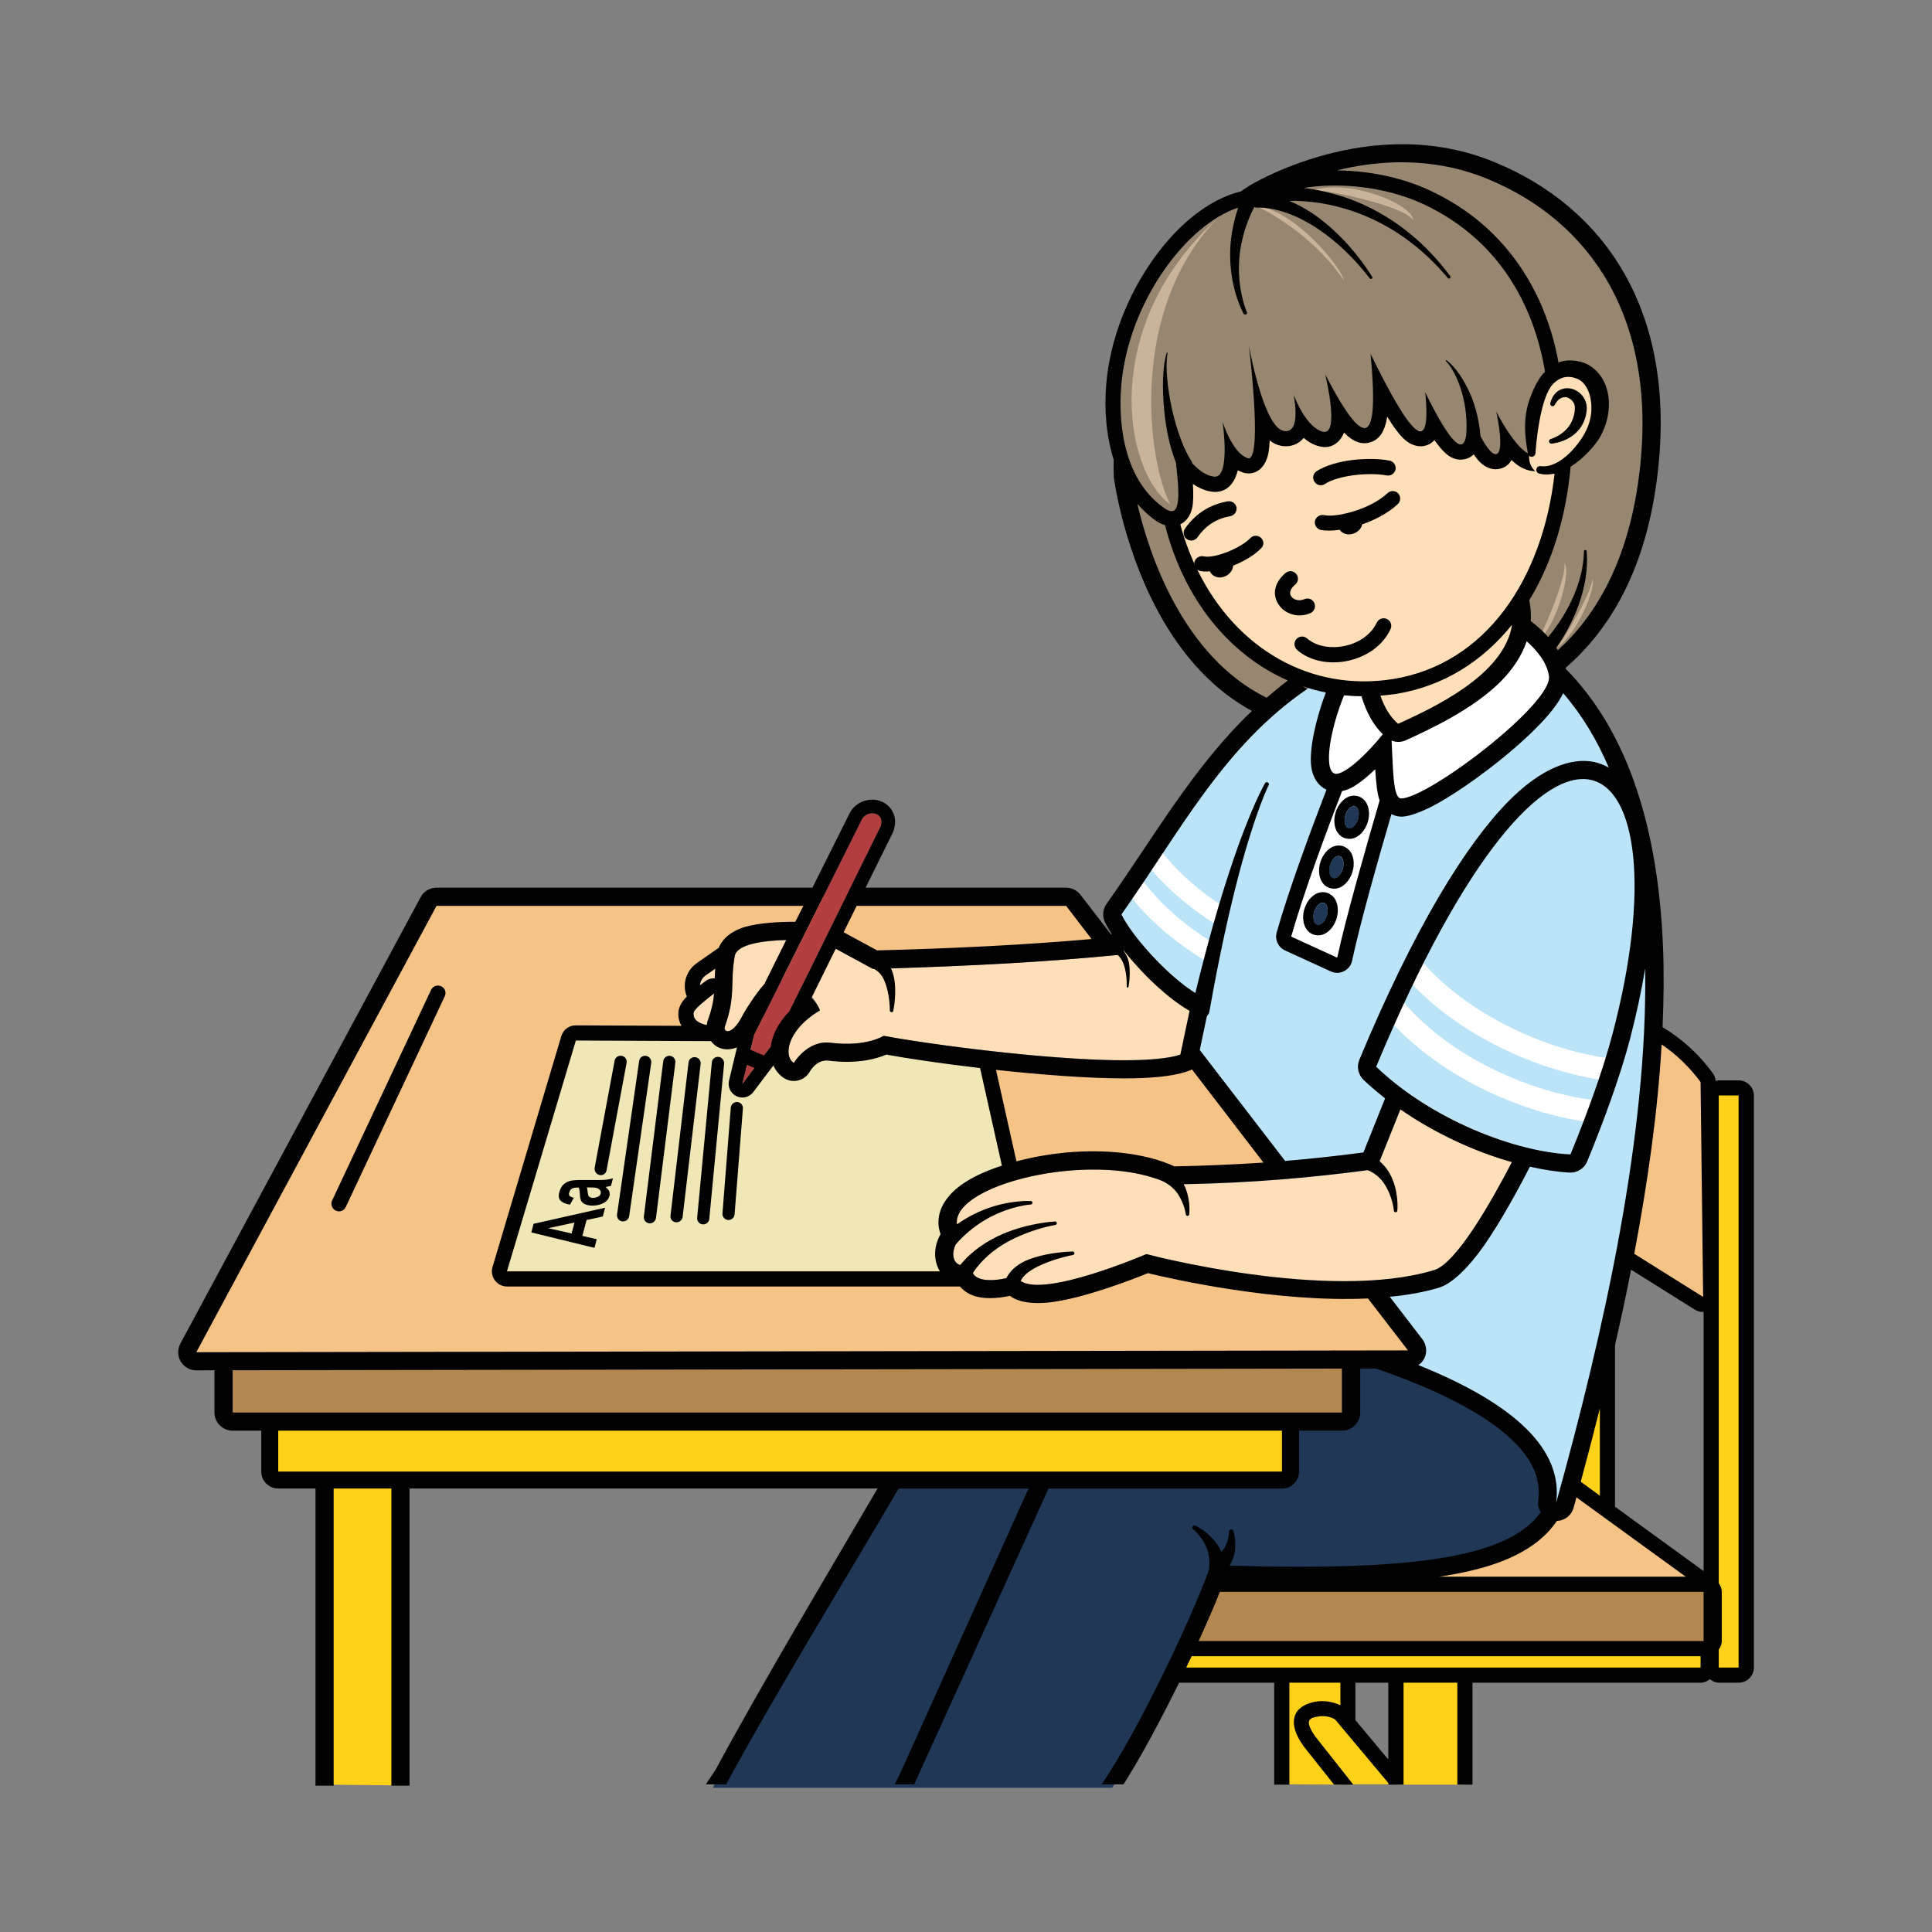 <svg enable-background="new 0 0 127.56 127.56" viewBox="0 0 127.56 127.56" xmlns="http://www.w3.org/2000/svg"><rect x="0" y="0" width="127.56" height="127.56" fill="#808080" stroke="none"/><g clip-rule="evenodd" fill-rule="evenodd"><path d="m98.24 11.81c-7.68-3.17-15.16 1.49-15.16 1.49-.1.06-.19.13-.29.2-3.57.22-8.24 5.85-8.76 11.94-.15 1.74.01 3.67.69 5.31 0 .22 0 .44.01.66 0 0 1.51 11.52 9.42 14.9.47-.32 1.05-.41 1.54-.13 1.76-.19 3.55.17 5.33.23 1.18.04 2.45 0 3.61-.22.74-.14 1.39-.5 2.06-.78.15-.13.33-.22.55-.27.13-.03.25-.03.38-.05h.03c.18-.03.35-.06.53-.07.11 0 .2.01.3.03.38-.02.77-.07 1.13-.18.06-.02.25-.14.31-.14 0-.12.03-.44.05-.52.06-.28.18-.53.33-.78.56-.94 1.65-.81 2.25-.22 2.65-2.28 4.99-6.02 5.7-12.15 1.18-10.06-3.28-16.47-10.01-19.25z" fill="#978771"/><path d="m79.9 66.06c-2.03-.72-5.1-4.1-5.86-5.69 4.05-5.72 7.04-11.73 13.18-15.48l14.97-.23c10.68 10.21 7.92 28.52.95 55.24.22-.85-.47.45-.91-.35-.43-.79-1.02-3.81-1.67-4.47-3.65-3.65-12.23-7.05-24.72-9.7z" fill="#bbe4f9"/><path d="m90.88 77.19c-4.1.56-8.39.95-13.6 1.02-5.09-2.59-16.21.34-13.76 3.35-1.35 1.49-.05 2.81.95 1.37-1.03 1.67.79 1.9 2.64 1.28.64 2.02 8.59-1.4 8.59-1.4s11.96 3.18 18.99 1.06c2.17-.66 6.18-9.23 6.18-9.23l-7.37-3.96z" fill="#ffdfb8"/><path d="m105.04 24.48c-.99-.67-2.14-.32-3.15.91-.01-.01-.01-.03-.02-.04-.03.1-.09.2-.14.31-.02.07-.05.14-.07.22.04.12.06.25.04.38-.09.58-.23 1.15-.35 1.72-.06.29-.13.59-.18.89-.02.13-.04.25-.06.38 0 .02-.02.14-.02.15-.01.08-.02.16-.02.23-.03.31-.22.57-.54.62-.23.03-.48-.08-.61-.27-.27.21-.62.34-1.06.34-.7 0-1.18-.33-1.46-.79-.28.05-.58.05-.83-.02-.45-.12-.83-.44-1.07-.83-.14-.23-.24-.48-.32-.73-.29.3-.7.51-1.24.51-.62 0-1.07-.26-1.36-.64-.11-.06-.21-.12-.31-.2-.01-.01-.02-.02-.03-.02-.08-.07-.16-.15-.22-.24-.01-.01-.01-.02-.02-.03-.07-.09-.12-.19-.17-.29 0-.01 0-.01-.01-.02-.05-.11-.09-.22-.12-.34-.03 0-.06.01-.1.01-.08 0-.15-.02-.22-.03-.02.88-.6 1.75-1.73 1.75-.42 0-.75-.12-1.02-.31-.04.05-.08.11-.13.15l-.05.05c-.22.22-.49.38-.79.46-.16.02-.32.04-.48.06-.32 0-.63-.08-.91-.25-.07-.05-.13-.1-.2-.15-.29.32-.71.54-1.27.54-.7 0-1.18-.33-1.46-.79-.02.01-.03.03-.04.04.28 1.03-.28 2.32-1.66 2.32-.07 0-.14-.01-.21-.02-.03.08-.06.17-.1.25-.09.12-.19.24-.28.36-.16.18-.36.3-.58.37-.21.11-.44.16-.69.15-.25.01-.48-.04-.69-.15-.22-.07-.42-.2-.58-.37l-.05-.05c-.03-.04-.06-.08-.09-.11-.08.01-.15.03-.24.03-.01.49.03 1 .09 1.56.06.63-.34 1.2-.88 1.52 1.57 7.18 6.8 11.79 12.99 11.36.3 1.32 1.02 2.37 1.72 2.98 2.37-1.08 8.97-3.86 8.05-8.05-.11.09.34-.78.23-.7 1.78-2.45 2.35-5 2.7-8.56.69-.11 1.07-.95 2.03-1.94 1.25-1.24 1.03-3.98-.02-4.68z" fill="#ffdfb8"/><path d="m47.99 63.42s-.78.54-1.4.98c-.2.14-.33.35-.37.59s.03.49.18.68c.08.1.16.21.25.32-.38.3-.82.69-.85.87-.14.91 1.6.92 1.6.92l-.08-.94c.19.24.33.42.33.42z" fill="#ffdfb8"/><path d="m78.47 68.92c.01-.89.28-1.75.43-2.62 0 0 0 0 0-.01-.26-.16-.52-.3-.79-.45-.45-.26-.84-.59-1.19-.98-.03-.03-.06-.07-.09-.1-.96-.63-1.79-1.4-2.38-2.4-.02-.03-.02-.06-.04-.09l-.4.76c-4.87.49-10.41.78-16.39.93 0 0-2.34-1.27-3.15-1.7-.18-.1-.37-.15-.57-.16-1.15-.06-5.18-.2-5.4 1.04-.32 1.83.09 2.56-.65 4.64-.21.59 2.09.94 2.89-3.11 1.09-.22 2.84.48 3.38 2.04-2.25 1.34-2.4 3.07-1.72 3.47 0 0 .9-1.53 2.43-1.33 2.34.3 3.49-.46 3.49-.46 3.79.71 18.18 2.61 20.2.93-.04-.13-.06-.26-.05-.4z" fill="#ffdfb8"/><path d="m92.78 88.15-2.44-3.2c-1.76.38-3.75.21-5.4.1-1.41-.09-2.82-.16-4.21-.41-1.6-.29-3.15-.77-4.71-1.23-.07.02-.15.04-.22.06-2.37.74-4.61 1.97-7.16 1.9-.36-.01-.69-.14-.98-.34-.75.08-1.51.1-2.28.06-.52-.03-.97-.31-1.29-.69-.05-.02-.1-.05-.15-.07-1.2-.12-2.16-1.57-1.41-2.69.06-.08.18-.24.28-.39-.09-.31-.11-.64 0-.94.1-.28.21-.56.37-.8.26-.4.71-.66 1.19-.77.38-.24.78-.44 1.18-.63.15-.31.38-.57.69-.73 2.48-1.2 5.26-1.2 7.92-.77 1.27.21 2.59.54 3.83 1.03 1.64-.51 3.64-.39 5.2-.41.41-.01.8-.06 1.19-.07l-5.8-7.61c-.47.71-1.28 1.11-2.16 1.2-.3.03-.59.01-.89-.03-.06-.01-.12-.02-.18-.03-.86.14-1.74.17-2.62.1-.93-.07-1.86-.22-2.79-.37-.4-.06-.81-.13-1.21-.19-.06-.01-.42-.06-.43-.06-.14-.02-.28-.03-.42-.05-.06-.01-.1-.03-.15-.04-.58.01-1.16.01-1.71.04-2.16.12-4.22-.79-6.29-.91-.09 0-.17-.01-.26-.02-.02 0-.04 0-.06 0-.16-.02-.31-.03-.48-.06-.08-.01-.16-.05-.23-.08-1.15.4-2.39.55-3.62.42-.02 0-.03 0-.05 0v-.01c-.16-.02-.32-.03-.48-.05-.12-.02-.22-.06-.33-.1-.06.06-.06.07-.16.21-.01-.01-.02-.01-.03-.02-.09.13-.16.26-.26.38-.57.7-1.7.63-2.36.14-.67-.5-.96-1.59-.46-2.32.07-.1.15-.21.22-.31-.01-.02.15-.28.22-.39-.01-.01.16-.42.18-.48l.06-.18c-.05-.1-.1-.21-.14-.31-.52.8-1.39 1.34-2.18 1.89-.56.38-1.28.3-1.83-.03h-.29c-.73 0-1.36-.45-1.64-1.1-.31-.71-.1-1.4.37-1.96.14-.17.16-.2.07-.08l.39-.51c.13-.16.26-.32.4-.46.26-.25.54-.45.84-.62.22-.25.52-.44.85-.56 1.65-.59 3.51-.69 5.29-.41 1.43-.2 2.94.67 4.09 1.43.04.03.07.06.11.09.08-.01.16-.02.23-.03.04-.02.08-.04.13-.06 2.11-.7 4.34-.45 6.52-.44.14 0 .27.02.4.04.4-.02.81-.04 1.21-.07 2.28-.19 4.56-.51 6.86-.44l-2.6-3.41-42.23-.19-16.22 30.23 80.09.56c.66 0 .82-1.22.43-1.75z" fill="#f4c385"/><path d="m112.7 71.22c-.94-1.28-3.56-3.07-3.56-3.07l-1.88 14.79 5.58 3.28z" fill="#f4c385"/><path d="m103.01 99.83s-3.13 3-7.6 3.56c-5.58.7-15 .28-15 .28l.07 1.05 32.37-.21-9-6.35z" fill="#f4c385"/><path d="m88.29 93.78-2.79.05-.21 3.84-26.44.07s-7.93 12.44-11.79 20.3h26.37c2.63-3.71 6.08-10.91 7.19-14.09 15.61.55 20.67-.58 21.84-4.74.7-5.02-10.67-9.21-10.67-9.21l-2.44-.14-.16 3.07c-.05.47-.43.84-.9.85z" fill="#203756"/><path d="m86.96 61.06c.23.08.52-.18.64-.58.13-.4.04-.78-.19-.86s-.52.18-.64.58c-.13.39-.04.78.19.86z" fill="#203756"/><path d="m88 57.98c.23.08.52-.18.64-.58.13-.4.04-.78-.19-.86s-.52.18-.64.58-.04.78.19.86z" fill="#203756"/><path d="m89.02 54.69c.23.08.52-.18.64-.58.13-.4.04-.79-.19-.86s-.52.18-.64.58-.04.78.19.86z" fill="#203756"/><path d="m106.31 99.76-.28-10.7-2.33 8.56.47.84z" fill="#ffd219"/><path d="m112.95 72.27.1 38.09 2.2.11v-38.44z" fill="#ffd219"/><path d="m92.36 110.55h4.23v7.28h-4.23z" fill="#ffd219"/><path d="m77.29 110.74h7.25l.56 7.07 3.4.02-.01-1.08.82 1.06h2.51l-2.73-4.06.03-3.14h23.44l.18-1.99-34.52.26z" fill="#ffd219"/><path d="m85.22 93.57h-67.45v4.1h3.54v20.16l5.3.05v-20.21h58.61z" fill="#ffd219"/><path d="m62.3 83.64c-.16-.37-.2-.78-.09-1.17.08-.29.25-.53.44-.76 0-.08.02-.18.03-.26-.26-.51-.29-1.12.07-1.64.77-1.13 1.84-1.86 3.12-2.32.13-.05.26-.08.39-.12l-1.76-7.86c-1.87-.02-3.74-.04-5.61-.05-.96 0-1.92-.05-2.89-.05-.51 0-.91.02-1.22.08-.19.04-.39.09-.57.16.02.02-.46.3-.23.11-.75.62-1.8.74-2.54 0-.01-.01-.02-.03-.03-.04s-.03-.02-.04-.03c-.28-.28-.43-.6-.49-.94l-12.86-.07-4.55 15.24h28.98c-.05-.08-.11-.18-.15-.28z" fill="#f0e7b6"/><path d="m103.28 37.17c.23.82-1.48 4.81-1.89 5.4 1.48-1.37 2.37-4.9 1.89-5.4z" fill="#c9b49a"/><path d="m105.14 38.2c.02.85-1.96 4.13-2.36 4.57 1.33-.87 2.62-3.96 2.36-4.57z" fill="#c9b49a"/><path d="m77.26 33.3c-1.54-3.05-2.68-12.78 3.04-18.8-7.7 7.03-6.13 16.56-3.04 18.8z" fill="#c9b49a"/><path d="m86.69 12.56c.91-.04 6.08 1.04 6.62 1.99-.01-1.01-4.01-2.75-6.62-1.99z" fill="#c9b49a"/><path d="m82.8 13.56c.49.12 3.93 1.94 5.91 4.94-.02-.68-3.22-4.71-5.91-4.94z" fill="#c9b49a"/><path d="m103.7 76.22c1.12-2.73 2.13-5.51 2.77-7.93 5.06-19.15-3.72-26.37-15.6 2.14 3.62 3.48 9.13 5.62 12.83 5.79z" fill="#bbe4f9"/><path d="m92.43 53.36c1.87-.07 10.63-6.89 10.4-8.7-.12-.95-1.44-2.42-2.09-3-.51 1.31-1.53 2.93-2.73 3.76-.33.23-.67.44-1.03.64-.58.43-1.17.84-1.77 1.24-.33.22-.63.46-.99.63-.74.35-1.98.66-2.78.4.15 2.02.36 5.06.99 5.03z" fill="#fff"/><path d="m91.44 48.49-.41.31c.2-.24.39-.48.55-.71-.33-.14-.61-.33-.84-.62-.29-.38-.38-.76-.44-1.23-.02-.2-.03-.41-.02-.62-.46.01-.92-.05-1.34-.2-1.07 2.39-2 5.94-1.24 6.24.24.1 1.04-.22 1.53-.6-1.65 1.51-3.48 7.29-4.51 10.95l3.86 1.6c.77-3.64 3.09-11.63 3.09-11.63zm-3.38 11.81c-.05.28-.17.55-.35.76-.05.06-.13.12-.19.16-.02.01-.03.02-.05.03-.06.03-.12.06-.18.07-.27.06-.54-.01-.74-.19-.1-.09-.16-.2-.2-.32-.02-.06-.03-.13-.03-.2 0-.02 0-.04 0-.06.02-.19.07-.36.16-.53.06-.11.14-.21.21-.31.06-.08.12-.16.19-.23.01-.01.02-.01.03-.02.03-.08.07-.15.13-.21.1-.11.26-.17.4-.17s.31.06.4.17c.1.11.15.2.19.34.03.08.04.18.05.27.03.13.01.29-.02.44zm.89-3.37c-.13.32-.22.66-.34.98-.03.1-.08.18-.15.25-.04.03-.08.06-.12.09-.13.08-.29.09-.44.06-.14-.03-.27-.14-.34-.26s-.11-.31-.06-.44c.06-.16.11-.33.17-.5.07-.22.15-.43.24-.64.05-.09.12-.15.21-.21.05-.02.09-.04.14-.06.15-.05.31-.01.44.06.12.07.23.21.26.34.02.08.03.15.01.23 0 .08-.03.15-.07.21.01-.03.03-.07.05-.11zm.91-3.24c0 .03-.01.13-.02.16v.02c-.06.22-.15.43-.21.65-.04.15-.14.26-.26.34-.13.08-.29.09-.44.06-.07-.02-.14-.05-.19-.1-.06-.04-.11-.09-.15-.16-.08-.13-.09-.3-.06-.44.03-.13.08-.25.12-.38.02-.06.04-.12.06-.19.01-.03.02-.07.03-.1-.01.04-.01.08-.02.12 0-.07.01-.13.04-.19.02-.07.06-.13.12-.18 0 0 .11-.09.12-.09 0 0 .14-.06.14-.06s.15-.02.15-.02c.05.01.1.01.15.02.02.01.05.02.07.03.08.03.11.04.18.12 0 0 .09.12.09.12s.06.14.06.14c0-.02.02.13.02.13z" fill="#fff"/><path d="m76.7 56.23c-.23.38-.5.73-.78 1.07 1.26 1.53 2.88 2.84 4.62 3.9.01-.06.03-.12.04-.17.08-.37.18-.75.28-1.12-1.58-1-3.04-2.24-4.16-3.68z" fill="#fff"/><path d="m75.32 57.96c-.3.31-.6.62-.92.91 1.44 1.94 3.45 3.58 5.61 4.81.09-.44.18-.88.27-1.32-1.93-1.15-3.7-2.64-4.96-4.4z" fill="#fff"/><path d="m93.83 63.42c-.2.38-.42.76-.65 1.13-.04.08-.07.17-.11.25 3.33 3.62 8.57 5.95 13.02 6.56.14-.48.26-.96.38-1.45-4.32-.54-9.52-2.86-12.64-6.49z" fill="#fff"/><path d="m92.59 66.08c-.03-.03-.06-.05-.09-.07-.23.48-.46.96-.66 1.45 3.41 3.76 8.89 6.15 13.44 6.68.13-.48.27-.97.41-1.45-4.43-.44-9.9-2.82-13.1-6.61z" fill="#fff"/><path d="m49.01 71.57.78-3.24 7.13-14.25c.38-.64 1.55-.44 1.22.5l-6.98 14.15z" fill="#b23e3f"/><path d="m89.47 89.53-74.97.28.55 4.18h73.96z" fill="#b28750"/><path d="m80.05 104.43-1.51 4.3 34.65.1v-4.01z" fill="#b28750"/></g><path d="m85.03 44.93c-3.83-1.68-6.84-5.31-8.11-10.26-.18-.06-.38-.14-.6-.29-.47-.33-.87-.71-1.23-1.13.76 3.28 2.98 10.08 8.54 12.81.46-.38.91-.77 1.4-1.13z" fill="none"/><path d="m92.52 52.72c1.87-.07 9.98-6.25 9.75-8.07-.12-.92-.83-1.74-1.47-2.31-.33.97-.93 1.86-1.72 2.65-1.87 1.89-4.77 3.2-6.28 3.89-.3.14-.63.13-.93.02.11 1.85.1 3.84.65 3.82z" fill="none"/><path d="m58.99 64.42c.25 1.08-.02 2.3-.02 2.3-.01.06-.07.11-.13.1s-.11-.07-.1-.13c0 0 .02-1.13-.41-2.04-.14-.29-.35-.53-.63-.69-.03 0-.05 0-.08 0 0 0-1.45-.78-2.46-1.33l-1.6 3.23c.24.25.45.53.56.84-2.25 1.34-2.4 3.07-1.72 3.47 0 0 .9-1.53 2.43-1.33 2.34.3 3.49-.46 3.49-.46 3.51.68 16.21 2.36 19.59 1.25l.61-2.89c-.7-.41-1.45-.98-2.17-1.64-.81-.74-1.57-1.58-2.19-2.36l-.16.3c-4.54.46-9.68.74-15.2.89.09.15.15.32.19.49z" fill="none"/><path d="m76.89 33.56c1.01.7 1.04-.56.75-3.02-.38-.93-.65-2.15-.77-3.4-.15-1.51-.11-2.99.16-3.84 0-.02.02-.03.04-.02.02 0 .03.02.02.04-.16.86-.02 2.3.3 3.74.3 1.31.75 2.6 1.29 3.42.02.04.03.08.04.13.43.46.93.83 1.44.88 1.1.1.56-3.63.56-3.63s.63 2.07 1.66 2.41.06-7.56.06-7.56.95 5.48 2.31 5.75c1.26.25.63-2.49.63-2.49s.77 2.23 1.95 2.54.16-3.79.16-3.79c2.75 5.29 3.56 4.55 3-1.35 2.51 5.14 4.06 7.13 3.6 2.54 1.55 3.14 2.52 4.3 2.71 2.8.06-.83-.01-1.62-.17-2.34-.25-1.11-.7-2.02-1.17-2.51-.02-.01-.02-.04 0-.05.01-.02.04-.02.05 0 .57.43 1.18 1.29 1.63 2.41.31.78.53 1.67.6 2.61.99 1.9 1.72 1.62 1.04-1.63 0 0 1.08 2.18 2.1 2.78 0-.02-.02-.03-.02-.05-.01-.18-.47-1.9.12-3.53.22-.6.49-1.23.9-1.71.04-.04.08-.08.12-.12-.62-3.72-2.58-8.49-7.97-11.04-2.68-1.27-5.82-1.45-7.95-1.1 1.22.15 2.82.51 4.54 1.4 1.7.87 3.51 2.25 5.13 4.42.03.04.03.11-.02.14-.04.03-.11.03-.14-.02-1.7-2.02-3.53-3.26-5.23-4.01-2.15-.95-4.09-1.1-5.24-1.09.52.22 1.04.49 1.56.85 1.37.94 2.74 2.32 3.91 4.15.03.05.02.11-.02.14-.05.03-.11.02-.14-.03-1.04-1.35-2.18-2.42-3.33-3.2-1.45-.99-2.9-1.49-4.12-1.46-.06 0-.12-.02-.17-.04-.61 1.2-.89 2.33-.97 3.32-.18 2.14.49 3.61.49 3.61.03.06.01.13-.05.16s-.13.01-.16-.05c0 0-.86-1.47-.9-3.74-.02-.96.14-2.06.54-3.25-3.38 1.09-7.25 6.22-7.72 11.73-.25 2.91.33 6.36 2.85 8.1z" fill="none"/><path d="m49.32 70.29-.31 1.28.8-1.06z" fill="none"/><path d="m55.7 61.55c.84.46 2.21 1.2 2.21 1.2 5.1-.13 9.86-.38 14.16-.75l-1.68-2.19h-13.83z" fill="none"/><path d="m51.91 62.06c-1.52.04-3.26.26-3.4 1.07-.32 1.83.09 2.56-.65 4.64-.15.41.46.59 1.12-.65.2-.39.9-1.52 1.48-2.15z" fill="none"/><path d="m49.55 69.31.88.38.46-.6c.09-.67.45-1.51 1.24-2.32l6.02-12.19c.33-.94-.84-1.14-1.22-.5l-7.13 14.25z" fill="none"/><path d="m99.83 41.25c-1.93 2.41-4.52 4.06-7.67 4.57-.34.06-.68.08-1.02.11.28.8.66 1.41 1.17 1.86 2.09-.96 7.02-3.16 7.52-6.54z" fill="none"/><path d="m89.89 45.97c-.39 0-.77-.03-1.15-.07-.93 2.29-1.35 4.88-.65 5.16.55.22 2.15-1.25 3.2-2.59-.6-.6-1.06-1.41-1.4-2.5z" fill="none"/><path d="m87.41 59.61c-.23-.08-.52.18-.64.58-.13.4-.04.79.19.86.23.08.52-.18.64-.58.13-.39.04-.78-.19-.86z" fill="none"/><path d="m101.63 19.84c.64 1.39 1.03 2.79 1.27 4.09.48-.18 1.04-.2 1.7.03.74.28 1.29.95 1.52 1.82.24.95.09 2.13-.54 3.18-.25.4-.97 1.29-1.88 1.85-.3 3.33-1.23 6.36-2.73 8.82.1.47.13.93.1 1.37.33.25.71.57 1.09.98.02.02.04.06.06.08.42-.51.9-1.17 1.33-1.97.56-1.06 1.01-2.32 1.04-3.69 0-.05.04-.09.09-.09s.09.04.09.09c.12 1.43-.22 2.79-.68 3.94-.41 1.01-.91 1.84-1.32 2.44.03.05.08.09.11.15 2.52-2.3 4.71-5.97 5.4-11.86 1.17-10.07-3.29-16.47-10.03-19.25-3.63-1.5-7.21-1.24-9.98-.56 1.95.02 4.19.4 6.2 1.35 3.69 1.73 5.88 4.45 7.16 7.23z" fill="none"/><path d="m88.46 56.53c-.23-.08-.52.18-.64.58s-.05.79.18.87.52-.18.64-.58c.13-.41.05-.79-.18-.87z" fill="none"/><path d="m77.93 34.62c1.91 7.1 7.65 11.25 14.06 10.21 6.09-.99 9.85-6.55 10.65-13.56-.33.07-.67.09-1 0-.14-.02-.23-.16-.2-.29.02-.14.16-.23.29-.2.52.06 1-.16 1.42-.47.78-.56 1.36-1.45 1.55-1.83.34-.67.42-1.38.34-2-.04-.33-.14-.64-.29-.89-.14-.24-.33-.45-.58-.55-.66-.3-1.19-.1-1.59.29-.95.91-1.18 4.33-1.2 4.59 0 .14-.12.25-.26.25-.07 0-.12-.03-.17-.07-.01.32.06.6.28.89.04.05.09.09.13.13-.38 0-.79-.14-1.19-.42-.12-.09-.25-.2-.37-.32-.22.37-.53.54-.83.59-.33.06-.8 0-1.27-.47-.12-.12-.25-.29-.4-.5-.19.19-.42.29-.65.33-.25.04-.55.02-.87-.16-.24-.13-.55-.41-.89-.85-.06-.08-.12-.17-.19-.26-.17.2-.38.31-.58.37-.37.11-.94.06-1.52-.52-.28-.28-.63-.75-1.02-1.39-.09.58-.26.98-.43 1.22-.21.28-.47.43-.74.5-.26.07-.54.06-.86-.07-.23-.09-.51-.28-.82-.6-.11.31-.29.53-.48.68-.31.24-.69.36-1.19.23-.35-.09-.69-.29-1-.55-.1.13-.22.23-.36.32-.3.19-.68.29-1.16.2-.24-.05-.49-.16-.72-.34-.01.29-.04.55-.08.76-.23 1.28-1.08 1.55-1.69 1.35-.12-.04-.23-.09-.35-.15-.02.09-.04.18-.07.26-.28.85-.86 1.23-1.58 1.17-.44-.04-.89-.23-1.31-.52.04.68.03 1.22-.05 1.57-.11.57-.41.9-.76 1.07zm24.47-5.65c.56-.19.92-.49 1.17-.81.18-.23.28-.48.34-.72.05-.18.07-.36.07-.51.01-.23-.1-.43-.26-.56-.12-.09-.26-.17-.4-.16-.24.01-.48.16-.66.5-.03.08-.13.13-.21.09-.08-.03-.13-.13-.09-.21.21-.79.77-1.01 1.26-.96.36.04.7.26.92.57.15.2.22.45.23.72 0 .22-.03.48-.13.74-.11.31-.3.64-.6.92-.36.33-.85.6-1.56.7-.09.02-.18-.03-.2-.12-.02-.08.03-.16.12-.19z" fill="none"/><path d="m88.61 52.23c-.99 2.55-2.55 6.73-3.36 9.61l3.04 1.39c.55-2.59 2-7.67 2.8-10.38-.16-.41-.24-1.18-.29-2.05-.59.56-1.18 1.03-1.63 1.25-.2.09-.38.14-.56.18zm-.37 8.45c-.16.51-.5.86-.81 1-.23.1-.47.11-.69.04s-.4-.22-.53-.44c-.17-.3-.24-.78-.08-1.28.16-.51.5-.86.81-1 .23-.1.47-.11.69-.04s.4.22.53.44c.17.29.24.78.08 1.28zm1.05-3.08c-.16.51-.5.86-.81 1-.23.1-.47.11-.69.04s-.4-.22-.53-.44c-.17-.3-.24-.78-.08-1.28.16-.51.5-.86.81-1 .23-.1.47-.11.69-.04.22.07.4.22.53.44.17.29.24.78.08 1.28zm.4-5.02c.22.07.4.22.53.44.17.3.24.78.08 1.28-.16.51-.5.86-.81 1-.23.1-.47.11-.69.04s-.4-.22-.53-.44c-.17-.3-.24-.78-.08-1.28.16-.51.5-.86.81-1 .23-.1.47-.11.69-.04z" fill="none"/><path d="m89.02 54.69c.23.08.52-.18.64-.58.13-.4.04-.79-.19-.86s-.52.18-.64.58-.04.78.19.86z" fill="none"/><path d="m45.8 66.86c-.08.5.41.72.86.82.01-.1.03-.2.07-.31.27-.75.37-1.31.42-1.82-.01.02-.01.04-.02.06-.27.2-1.29.96-1.33 1.25z" fill="none"/><path d="m104.81 76.67c-.19.47-.66.77-1.16.75-3.92-.17-9.77-2.43-13.61-6.12-.36-.34-.47-.87-.28-1.33 3.65-8.76 7.04-14.2 9.82-17.03 2.21-2.25 4.2-2.93 5.69-2.62.34.07.65.2.96.37-.78-1.83-1.77-3.49-3-4.91-.29.61-.9 1.41-1.74 2.25-1.77 1.78-4.53 3.87-6.49 4.98-1.03.58-1.91.89-2.41.91-.24.01-.48-.05-.7-.16-.81 2.8-2.09 7.29-2.6 9.68-.06.3-.26.55-.53.69s-.59.14-.87.02l-3.04-1.39c-.45-.21-.68-.71-.55-1.18.79-2.8 2.29-6.83 3.29-9.43-.46-.22-.89-.7-1-1.55-.13-1.04.26-3.01.96-4.86-.52-.1-1.02-.24-1.52-.41.09.07.19.12.31.17-5.54 3.77-8.44 9.46-12.28 14.89.64 1.35 2.95 3.99 4.88 5.2.82-3.37 1.59-6.02 2.26-8.05 1.4-4.23 2.34-5.81 2.34-5.81.04-.07.12-.09.19-.05s.09.12.05.19c0 0-.83 1.61-1.96 5.85-.6 2.24-1.27 5.22-1.95 9.09-.02.12-.09.22-.17.3l-.47 2.22 5.73 7.45c-.29-.01-.55-.03-.85.03-.2.04-.33.16-.42.29l-4.98-6.48c-.14.07-.3.13-.47.18-.88.27-2.29.4-3.99.41-2.46 0-5.58-.25-8.47-.56l1.4 6.25c-.35.02-.68.18-.92.48l-1.53-6.85c-2.55-.3-4.83-.64-6.19-.88-.63.27-1.9.64-3.82.4-.81-.1-1.25.75-1.25.75-.34.57-1.07.76-1.64.43-.32-.19-.57-.48-.74-.86l-1.33 1.77c-.26.34-.72.45-1.1.27-.39-.18-.59-.61-.49-1.02l.53-2.21c-.22.09-.41.13-.57.13-.53.02-.91-.21-1.16-.54l-8.92-.05-4.55 15.24h29.63c.08.17.23.32.44.4.01.02.02.05.03.06.09.16.2.31.34.43.05.05.12.07.18.11h-30.64c-.32 0-.61-.15-.8-.4s-.25-.58-.16-.88l4.55-15.24c.13-.43.52-.72.96-.71h6.97c-.17-.29-.25-.62-.19-1.03.03-.19.15-.48.41-.77.04-.04.08-.09.13-.13-.12-.3-.17-.63-.12-.95.08-.51.36-.97.79-1.27l1.4-.98c.01-.01.02-.01.03-.01.24-.6.83-1.12 1.77-1.4.93-.27 2.23-.33 3.29-.33l.53-1.05h-24.22l-15.86 29.46 80-.12-2.9-3.76c.48.04.98.01 1.42-.13l2.43 3.16c.28.36.33.85.13 1.26-.09.18-.23.33-.39.44 6.46 2.6 9.57 5.63 9.09 9.11 3.19-11.46 6.06-24.42 5.89-35.3-.24 1.46-.57 3.01-1 4.66-.66 2.47-1.69 5.29-2.82 8.08zm-64.22-6.63c.04-.22.25-.36.47-.32s.36.25.32.47l-1.32 7.08c-.04.19-.2.33-.39.33-.02 0-.05 0-.07-.01-.22-.04-.36-.25-.32-.47zm-.8 10.28-1.07.23-.28 1.05.95.22-.15.57-4.17-1.02.15-.56 4.72-1.06zm.54-2.02c-.06.01-.15.03-.26.05-.05.01-.09.01-.1.02.12.09.2.18.24.28s.05.2.02.31c-.05.2-.18.35-.39.47-.21.11-.45.17-.73.17-.18 0-.34-.03-.47-.08s-.22-.12-.27-.22c-.05-.09-.08-.23-.09-.4-.01-.24-.04-.4-.08-.49h-.08c-.16 0-.29.02-.37.07s-.14.14-.18.27c-.02.09-.01.16.03.21.05.05.14.09.28.12l-.26.46c-.3-.05-.5-.14-.62-.27s-.14-.31-.08-.56c.06-.23.15-.39.27-.5s.25-.19.4-.23.41-.07.78-.07h.99c.28 0 .49-.01.63-.03s.29-.05.46-.09zm.8 2.35c-.02 0-.04 0-.06 0-.22-.03-.37-.23-.34-.45l1.46-10.14c.03-.22.23-.37.45-.34s.37.23.34.45l-1.46 10.14c-.02.2-.19.34-.39.34zm1.78.12c-.02 0-.03 0-.05 0-.22-.03-.37-.23-.35-.45l1.28-10.26c.03-.22.23-.37.45-.35.22.03.37.23.35.45l-1.28 10.26c-.03.2-.2.35-.4.35zm1.76-.06c-.02 0-.03 0-.05 0-.22-.03-.38-.22-.35-.44l1.19-10.11c.03-.22.23-.37.44-.35.22.03.38.22.35.44l-1.19 10.11c-.02.2-.19.35-.39.35zm1.76.12c-.01 0-.03 0-.04 0-.22-.02-.38-.22-.36-.44l.97-10.25c.02-.22.21-.38.44-.36.22.02.38.22.36.44l-.98 10.26c-.02.2-.19.35-.39.35zm2.07-.64c-.02.21-.19.37-.4.37-.01 0-.02 0-.03 0-.22-.02-.38-.21-.37-.43l.55-6.99c.02-.22.21-.38.43-.37.22.02.38.21.37.43z" fill="none"/><path d="m47.22 63.96c-.2.14-.42.29-.62.43s-.33.35-.37.59v.06c.23-.18.41-.31.41-.31.17-.12.37-.16.56-.16 0-.18.01-.39.02-.61z" fill="none"/><path d="m90.86 70.43c3.63 3.48 9.14 5.62 12.83 5.79 1.12-2.73 2.13-5.51 2.77-7.93 5.06-19.15-3.72-26.37-15.6 2.14z" fill="none"/><path d="m37.93 80.72-1.74.37 1.55.35z" fill="none"/><path d="m39.34 78.43c-.07-.01-.21-.02-.41-.02h-.17c.02.06.04.17.05.31s.04.23.08.28c.06.07.15.1.27.1s.23-.03.33-.08.16-.12.18-.2c.02-.09 0-.18-.08-.26-.06-.07-.15-.12-.25-.13z" fill="none"/><path d="m102.48 29.29c.7-.1 1.2-.37 1.56-.7.3-.28.49-.6.6-.92.09-.26.12-.52.13-.74-.01-.27-.09-.52-.23-.72-.22-.31-.56-.53-.92-.57-.49-.05-1.04.17-1.26.96-.03.08.01.18.09.21s.18-.01.21-.09c.18-.35.42-.49.66-.5.15-.01.28.07.4.16.16.13.27.33.26.56 0 .15-.02.33-.07.51-.06.23-.16.48-.34.72-.25.32-.61.62-1.17.81-.09.02-.14.11-.12.2.02.08.11.13.2.11z" fill="#010101"/><path d="m87.63 58.95c-.22-.07-.46-.06-.69.04-.31.14-.65.49-.81 1-.16.5-.09.99.08 1.28.13.22.31.37.53.44s.46.06.69-.04c.31-.14.65-.49.81-1 .16-.5.09-.99-.08-1.28-.13-.22-.31-.36-.53-.44zm-.03 1.52c-.13.4-.41.66-.64.58s-.31-.46-.19-.86c.13-.4.41-.66.64-.58s.32.47.19.86z" fill="#010101"/><path d="m88.68 55.87c-.22-.07-.46-.06-.69.04-.31.14-.65.49-.81 1-.16.5-.09.99.08 1.28.13.22.31.37.53.44s.46.06.69-.04c.31-.14.65-.49.81-1 .16-.5.09-.99-.08-1.28-.13-.22-.32-.36-.53-.44zm-.03 1.52c-.13.4-.41.66-.64.58s-.31-.46-.19-.86.41-.66.64-.58.31.46.19.86z" fill="#010101"/><path d="m88.19 53.62c-.16.5-.09.99.08 1.28.13.22.31.37.53.44s.46.06.69-.04c.31-.14.65-.49.81-1 .16-.5.09-.99-.08-1.28-.13-.22-.31-.37-.53-.44s-.46-.06-.69.04c-.31.14-.65.5-.81 1zm1.28-.38c.23.08.31.46.19.86-.13.4-.41.66-.64.58s-.31-.46-.19-.86.41-.65.64-.58z" fill="#010101"/><path d="m86.52 40.48c.25-.11.37-.4.26-.66s-.4-.37-.66-.26c-.34.15-.71.05-.87-.19-.15-.21-.06-.5.27-.78.21-.18.24-.49.06-.7s-.49-.24-.7-.06c-.87.74-.83 1.56-.44 2.11.39.58 1.25.9 2.08.54z" fill="#010101"/><path d="m87.47 31.96c.47-.31 1.2-.49 1.96-.59.76-.09 1.54-.09 2.12.02.27.05.53-.12.59-.39.05-.27-.12-.53-.4-.59-.67-.13-1.56-.14-2.43-.04-.92.11-1.81.37-2.38.74-.23.15-.3.46-.15.69.15.24.46.31.69.16z" fill="#010101"/><path d="m91.61 32.56c-.53.5-1.27.87-1.99 1.12-.87.3-1.74.43-2.21.33-.27-.05-.53.12-.59.39-.05.27.12.53.39.59.3.06.74.06 1.24-.01.17.24.51.37.85.27.33-.09.58-.34.64-.63.86-.3 1.73-.75 2.35-1.34.2-.19.21-.51.02-.71-.19-.19-.5-.2-.7-.01z" fill="#010101"/><path d="m91.57 40.87c-.25-.12-.55-.01-.67.24-.39.82-1.21 1.34-2.08 1.53-.91.2-1.89.06-2.52-.49-.21-.18-.52-.16-.71.05-.18.21-.16.52.05.71.85.75 2.17.99 3.4.71 1.17-.26 2.25-.97 2.77-2.08.12-.26.01-.55-.24-.67z" fill="#010101"/><path d="m81.06 33.1c-.58.1-1.11.3-1.6.61-.45.29-.86.68-1.22 1.19-.16.23-.1.54.12.7.23.16.54.1.7-.12.28-.4.59-.7.94-.93.37-.24.79-.39 1.23-.47.27-.05.45-.31.41-.58-.05-.26-.31-.45-.58-.4z" fill="#010101"/><path d="m39.59 77.58c.02 0 .05.01.07.01.19 0 .36-.13.39-.33l1.32-7.08c.04-.22-.1-.43-.32-.47s-.43.1-.47.32l-1.32 7.08c-.03.22.12.43.33.47z" fill="#010101"/><path d="m42.65 69.71c-.22-.03-.42.12-.45.34l-1.46 10.14c-.03.22.12.42.34.45h.06c.2 0 .37-.14.4-.34l1.46-10.14c.02-.21-.14-.42-.35-.45z" fill="#010101"/><path d="m44.24 69.71c-.22-.02-.42.13-.45.35l-1.28 10.26c-.03.22.13.42.35.45h.05c.2 0 .37-.15.4-.35l1.28-10.26c.03-.22-.13-.42-.35-.45z" fill="#010101"/><path d="m45.9 69.8c-.22-.02-.42.13-.44.35l-1.19 10.11c-.03.22.13.42.35.44h.05c.2 0 .37-.15.4-.35l1.19-10.11c.02-.22-.14-.42-.36-.44z" fill="#010101"/><path d="m47.44 69.78c-.23-.02-.42.14-.44.36l-.97 10.26c-.02.22.14.42.36.44h.04c.2 0 .38-.15.4-.36l.98-10.26c.01-.22-.15-.42-.37-.44z" fill="#010101"/><path d="m48.68 72.76c-.22-.01-.41.15-.43.37l-.55 6.99c-.02.22.15.41.37.43h.03c.21 0 .38-.16.4-.37l.55-6.99c.02-.22-.15-.41-.37-.43z" fill="#010101"/><path d="m35.08 81.37 4.17 1.02.15-.57-.95-.22.28-1.05 1.07-.23.15-.58-4.72 1.06zm2.85-.65-.19.72-1.55-.35z" fill="#010101"/><path d="m39.37 77.91h-.99c-.37 0-.63.02-.78.07s-.28.12-.4.23-.21.28-.27.5c-.07.25-.04.44.08.56.12.13.32.21.62.27l.26-.46c-.14-.03-.23-.07-.28-.12s-.06-.12-.03-.21c.04-.13.09-.22.18-.27.08-.05.21-.07.37-.07h.08c.04.09.07.25.08.49.01.18.04.31.09.4s.14.16.27.22c.13.05.28.08.47.08.27 0 .52-.06.73-.17s.34-.27.39-.47c.03-.11.02-.22-.02-.31-.04-.1-.13-.19-.24-.28.02 0 .05-.01.1-.02.12-.02.2-.04.26-.05l.13-.5c-.17.04-.32.08-.46.09-.14.02-.35.02-.64.02zm.11 1.1c-.1.05-.21.08-.33.08s-.21-.03-.27-.1c-.04-.04-.06-.13-.08-.28-.01-.14-.03-.24-.05-.31h.17c.2 0 .34.01.41.02.11.02.19.06.25.12.08.08.11.17.08.26-.01.09-.07.16-.18.21z" fill="#010101"/><path d="m114.79 71.33h-1.31c-.07 0-.14.03-.21.04-.01-.19-.07-.37-.19-.52-.96-1.32-2.12-2.32-3.31-3.03.08-1.82.1-3.6.03-5.31-.31-7.58-2.2-14.07-6.42-18.35-.01-.02-.02-.04-.02-.06 2.82-2.43 5.34-6.38 6.09-12.89 1.25-10.75-3.57-17.54-10.76-20.5-8.23-3.4-16.25 1.58-16.25 1.58s-.01 0-.01.01c-.17.11-.34.22-.5.34-1.57.37-3.25 1.47-4.73 3.14-2.13 2.4-3.85 5.92-4.16 9.58-.14 1.63-.01 3.39.49 4.99 0 .37-.01.74.01 1.12 0 .04 0 .08.01.11 0 0 .65 5.02 3.34 9.55 1.36 2.29 3.24 4.44 5.77 5.81-3.84 3.65-6.43 8.26-9.6 12.74-.25.35-.29.81-.11 1.2.11.23.26.49.44.76l-.03.06-2.02-2.62c-.23-.3-.58-.47-.95-.47h-13.24l1.8-3.64c.01-.03.03-.07.04-.1.23-.65.07-1.14-.18-1.48s-.65-.55-1.1-.59c-.58-.04-1.22.23-1.57.81-.01.02-.02.04-.03.06l-2.47 4.94h-24.82c-.44 0-.85.24-1.05.63l-15.86 29.47c-.2.37-.19.82.02 1.18.22.36.61.59 1.03.59l1.2-.01v2.79c0 .66.54 1.2 1.2 1.2h1.89v2.7c0 .62.5 1.12 1.12 1.12h2.46v19.62h1.2v-19.62h3.81v19.62h1.2v-19.62h30.9c-2.88 4.94-7.38 12.43-10.68 18.54-.04.08-.62.91-.65.99h1.33c3.42-6.29 8.56-14.67 11.39-19.53h8.58l-8.54 18.95c-.03.07-.28.51-.29.58h1.28l8.87-19.53h15.42c.62 0 1.12-.5 1.12-1.12v-2.7h2.84c.66 0 1.2-.54 1.2-1.2v-2.9h1.05c3.1 1.07 5.57 2.22 7.39 3.45 2.37 1.62 3.58 3.32 3.31 5.27-.04.28.03.54.17.77-2.1 2.88-7.92 3.89-20.54 3.52.17-.31.29-.61.33-.89.14-.81-.09-1.39-.09-1.39-.02-.08-.1-.13-.17-.11-.08.02-.12.09-.11.17 0 .06-.01.53-.32 1.08-.05.08-.12.15-.19.23-.08-.18-.17-.35-.28-.5-.62-.88-1.43-1.22-1.43-1.22-.07-.04-.15-.01-.19.05-.04.07-.01.16.05.19 0 0 .6.46.92 1.33.13.37.17.82.11 1.35-1.17 3.22-4.59 10.48-7.08 14.15h1.44c1.15-1.8 2.47-4.28 3.67-6.71h6.28v6.73h1v-6.73h3.37v1.49c-.45-.22-1.09-.34-1.63-.24-.59.1-1.1.37-1.31.78-.17.33-.31.99.46 2.09.01.02.02.03.03.05l2.03 2.56h1.27l-2.51-3.18c-.81-1.16-.3-1.23.21-1.32.4-.07.89.03 1.12.22l3.5 4.18v.1h1v-6.73h3.55v6.73h1v-6.73h15.07c.23 0 .43-.1.6-.23.17.13.37.23.6.23h1.31c.55 0 1-.45 1-1v-37.77c-.01-.56-.46-1-1.01-1zm-2.51.11.17 14.19-4.55-2.85c.89-4.7 1.55-9.37 1.81-13.82.93.63 1.81 1.45 2.57 2.48zm-41.47 11.19c-.89.03-1.99.18-2.87.52-.71.27-1.23.7-1.5 1.24-1.05.24-1.97.16-2.21-.34.59-.89 1.4-1.55 2.23-2.02 1.61-.9 3.21-1.15 3.21-1.15.07-.01.11-.06.11-.13-.01-.06-.07-.11-.13-.1 0 0-1.69.07-3.46.83-1 .43-2.01 1.09-2.79 2.04-.41-.1-.64-.67-.29-1.37.71-.8 1.47-1.36 2.19-1.75 1.5-.8 2.75-.87 2.75-.87.07 0 .12-.05.12-.12 0-.06-.05-.11-.11-.11 0 0-1.33-.1-3.02.54-.59.23-1.22.55-1.86 1-.34-2.62 8.7-4.83 13.55-2.87.01 0 .01.01.02.01.46.22.79.52 1.01.84.45.67.53 1.34.53 1.34 0 .07.05.12.11.12.07 0 .12-.05.12-.11 0 0 .1-.77-.21-1.63-.04-.12-.09-.23-.16-.35 4.59-.09 8.47-.44 12.16-.93.5.21.86.55 1.1.92.54.83.62 1.74.62 1.74 0 .07.05.12.11.12.07 0 .12-.05.12-.12 0 0 .13-1.28-.49-2.41-.16-.31-.39-.59-.68-.84l1.37-3.42c2.31 1.6 4.92 2.79 7.36 3.48-1.34 2.58-3.66 6.69-5.14 7.13-7.03 2.12-18.99-1.06-18.99-1.06s-6.74 2.9-8.3 1.77c.15-.31.46-.57.85-.8.77-.44 1.77-.74 2.6-.91.06-.01.11-.07.1-.13s-.07-.11-.13-.1zm-8.71-1.15c-.55.99-.39 1.91-.04 2.46h-28.59l4.55-15.24 8.92.04c.25.33.63.57 1.16.54.15-.01.35-.04.56-.13l-.53 2.21c-.09.41.11.84.5 1.02.38.18.84.07 1.1-.27l1.33-1.76c.17.37.43.67.75.86.57.33 1.3.14 1.64-.43 0 0 .44-.85 1.25-.75 1.92.24 3.19-.13 3.82-.4 1.36.25 3.64.59 6.19.89l1.44 6.44c-.91.3-1.72.65-2.35 1.05-1.06.66-1.66 1.48-1.8 2.27-.07.39-.05.79.1 1.2zm-14.97-15.87c.01-.02.02-.04.02-.06-.04.51-.15 1.08-.42 1.82-.04.11-.05.21-.07.31-.46-.1-.94-.32-.86-.82.04-.29 1.06-1.04 1.33-1.25zm-.91-.56v-.06c.04-.24.17-.45.37-.59s.42-.3.63-.44c-.02.22-.02.43-.03.63-.2 0-.39.03-.56.15 0 0-.18.13-.41.31zm2.76 2.08c-.65 1.24-1.26 1.06-1.12.65.74-2.09.33-2.82.65-4.65.14-.8 1.88-1.03 3.4-1.07l-1.45 2.92c-.58.63-1.28 1.76-1.48 2.15zm.34 3.17.49.21-.8 1.06zm16.44.34c2.9.31 6.01.56 8.47.56 1.7 0 3.11-.13 3.99-.41.18-.05.33-.11.48-.18l4.72 6.15c-1.84.12-3.78.21-5.88.25-1.93-.89-4.56-1.14-7.09-.92-1.16.11-2.3.31-3.34.59zm25.1-.21c11.88-28.51 20.66-21.29 15.6-2.14-.64 2.42-1.65 5.19-2.77 7.93-3.69-.17-9.2-2.31-12.83-5.79zm7.37-58.61c6.74 2.78 11.2 9.18 10.03 19.25-.68 5.89-2.87 9.56-5.4 11.86-.03-.05-.08-.1-.11-.15.42-.6.92-1.43 1.33-2.44.46-1.16.79-2.51.68-3.94 0-.05-.05-.09-.09-.09-.05 0-.09.04-.09.09-.03 1.38-.48 2.63-1.04 3.69-.42.8-.91 1.47-1.32 1.97-.03-.02-.04-.05-.07-.08-.37-.4-.75-.72-1.08-.97.02-.45 0-.9-.1-1.38 1.5-2.46 2.43-5.49 2.73-8.82.91-.56 1.63-1.45 1.88-1.85.63-1.05.78-2.23.54-3.18-.23-.87-.79-1.53-1.52-1.82-.66-.22-1.22-.21-1.7-.03-.24-1.3-.63-2.69-1.27-4.09-1.28-2.78-3.47-5.5-7.17-7.24-2.01-.95-4.25-1.33-6.2-1.35 2.76-.68 6.34-.93 9.97.57zm-10.13 39.25c-.71-.29-.29-2.88.64-5.16.38.03.76.06 1.15.06.33 1.09.79 1.9 1.41 2.51-1.06 1.33-2.65 2.81-3.2 2.59zm2.99 1.78c-.79 2.71-2.25 7.79-2.8 10.38l-3.04-1.39c.81-2.87 2.37-7.06 3.36-9.61.18-.04.36-.09.56-.19.45-.22 1.04-.69 1.63-1.25.05.88.13 1.64.29 2.06zm-7.83-17.34c-.2-.19-.52-.18-.71.02-.32.33-.88.66-1.48.9-.59.23-1.2.39-1.62.3-.27-.05-.53.12-.59.39-.01.04 0 .07 0 .11-.37-.82-.69-1.69-.93-2.61.35-.17.65-.5.79-1.11.07-.35.08-.88.04-1.56.42.29.87.48 1.31.52.72.07 1.3-.32 1.58-1.17.03-.08.06-.16.07-.25.12.06.23.11.35.15.6.2 1.46-.07 1.69-1.35.03-.21.06-.47.07-.77.24.19.48.3.73.35.48.09.86-.01 1.16-.2.13-.08.25-.19.36-.32.3.27.64.46 1 .55.49.14.88.02 1.18-.22.19-.15.36-.38.48-.68.31.32.59.51.82.6.31.12.6.13.85.06.28-.07.53-.22.74-.49.18-.24.35-.64.44-1.22.39.64.74 1.11 1.02 1.39.58.58 1.15.63 1.52.52.21-.06.41-.17.58-.36.07.09.13.18.19.26.33.44.64.72.88.85.32.18.62.2.87.16.24-.04.46-.14.65-.33.15.21.28.38.4.5.47.46.94.53 1.27.46.3-.05.62-.21.83-.59.12.12.25.23.37.32.4.28.81.42 1.19.42-.04-.05-.09-.09-.13-.14-.22-.28-.28-.57-.27-.89.04.05.1.08.16.08.14 0 .26-.11.26-.25.02-.26.25-3.69 1.2-4.6.41-.39.93-.58 1.6-.28.24.1.43.31.57.55.15.26.25.56.29.9.09.62 0 1.33-.34 1.99-.18.38-.76 1.28-1.54 1.84-.43.31-.91.53-1.43.47-.14-.03-.27.06-.29.2-.03.14.07.27.2.29.34.09.67.07 1 0-.79 7.01-4.56 12.57-10.65 13.56-5.44.88-10.39-1.99-12.94-7.22.06.04.12.08.2.09.18.04.4.04.63.02.15.33.54.5.94.36.35-.12.58-.42.6-.74h.01c.74-.29 1.44-.72 1.83-1.14.21-.19.2-.5 0-.69zm7.88 10.42c.34-.03.67-.06 1.02-.11 3.15-.51 5.73-2.16 7.67-4.57-.5 3.38-5.43 5.58-7.52 6.54-.52-.45-.89-1.06-1.17-1.86zm1.67 2.95c1.51-.69 4.4-2.01 6.28-3.89.78-.79 1.38-1.68 1.71-2.65.64.57 1.35 1.39 1.47 2.31.23 1.81-7.88 8-9.75 8.07-.56.02-.54-1.97-.64-3.82.3.11.63.12.93-.02zm-18.78-23.43c.47-5.52 4.34-10.65 7.72-11.74-.4 1.19-.55 2.3-.53 3.26.04 2.27.89 3.74.89 3.74.03.06.1.08.16.05s.08-.1.05-.16c0 0-.67-1.47-.49-3.61.09-.99.37-2.12.98-3.32.05.02.11.04.17.04 1.23-.03 2.67.47 4.12 1.46 1.15.78 2.29 1.85 3.33 3.2.03.05.09.06.14.03.04-.03.06-.1.02-.14-1.16-1.82-2.53-3.21-3.9-4.15-.53-.36-1.05-.63-1.57-.85 1.15-.02 3.09.14 5.24 1.09 1.7.75 3.53 1.98 5.23 4 .03.05.1.06.14.02.05-.03.05-.1.02-.14-1.62-2.18-3.43-3.55-5.13-4.43-1.71-.88-3.32-1.24-4.54-1.39 2.13-.36 5.27-.17 7.95 1.09 5.4 2.55 7.36 7.32 7.98 11.04l-.12.12c-.41.48-.68 1.11-.9 1.71-.59 1.62-.12 3.35-.12 3.53 0 .02.02.03.02.05-1.02-.6-2.1-2.78-2.1-2.78.68 3.26-.05 3.53-1.04 1.63-.08-.94-.29-1.83-.6-2.61-.46-1.11-1.07-1.97-1.63-2.4-.02-.02-.04-.02-.06 0-.01.02-.01.04.01.05.46.49.91 1.4 1.16 2.51.17.72.23 1.52.18 2.35-.2 1.49-1.17.34-2.71-2.8.45 4.6-1.1 2.6-3.61-2.54.56 5.88-.25 6.64-2.99 1.37.07.3.96 4.07-.17 3.77-1.03-.27-1.75-2.01-1.92-2.44.09.49.45 2.61-.66 2.39-1.23-.25-2.12-4.73-2.29-5.61.13 1.09.87 7.72-.08 7.41-1.03-.34-1.66-2.41-1.66-2.41s.55 3.74-.55 3.63c-.51-.04-1.01-.42-1.44-.87-.02-.05-.02-.09-.05-.13-.54-.81-.99-2.11-1.29-3.41-.32-1.45-.46-2.89-.3-3.75 0-.01-.01-.03-.02-.03-.02-.01-.04 0-.04.02-.27.85-.31 2.33-.16 3.84.12 1.25.4 2.48.77 3.4.29 2.46.26 3.72-.75 3.02-2.52-1.74-3.1-5.19-2.86-8.11zm1.06 7.81c.36.41.76.8 1.23 1.12.21.15.41.24.6.29 1.27 4.96 4.28 8.58 8.11 10.26-.49.36-.94.75-1.4 1.14-5.56-2.74-7.78-9.53-8.54-12.81zm11.23 12.22c-.11-.05-.21-.1-.3-.17.49.17 1 .31 1.52.41-.71 1.85-1.1 3.83-.97 4.86.11.86.54 1.34 1.01 1.56-1 2.59-2.5 6.63-3.29 9.43-.13.47.1.97.55 1.18l3.03 1.39c.28.13.6.12.87-.02.27-.13.47-.39.53-.68.5-2.39 1.78-6.89 2.6-9.69.22.12.46.17.7.17.5-.02 1.38-.33 2.41-.91 1.97-1.12 4.73-3.2 6.49-4.99.84-.84 1.45-1.64 1.74-2.25 1.24 1.43 2.23 3.08 3.01 4.91-.31-.17-.63-.3-.96-.37-1.49-.31-3.48.37-5.69 2.62-2.78 2.83-6.17 8.28-9.82 17.04-.19.46-.08.98.28 1.33.45.43.93.83 1.42 1.22l-1.43 3.57c-1.66.22-3.37.41-5.17.56l-5.64-7.33.47-2.23c.08-.08.15-.17.17-.3.68-3.86 1.36-6.84 1.95-9.08 1.13-4.25 1.96-5.86 1.96-5.86.04-.07.02-.15-.05-.19s-.16-.01-.19.06c0 0-.95 1.57-2.34 5.8-.67 2.03-1.44 4.68-2.26 8.05-1.93-1.21-4.24-3.84-4.88-5.2 3.85-5.43 6.74-11.12 12.28-14.89zm-12.53 17.57c.2.17.33.41.42.67.22.67.18 1.42.18 1.42 0 .03.02.06.05.07.03 0 .06-.02.07-.05 0 0 .15-.78.04-1.51-.05-.34-.19-.64-.38-.89l.01-.02c.62.78 1.38 1.62 2.19 2.36.72.66 1.47 1.24 2.17 1.64l-.61 2.9c-3.38 1.11-16.08-.58-19.58-1.25 0 0-1.15.75-3.49.46-1.54-.2-2.44 1.33-2.44 1.33-.68-.4-.53-2.12 1.72-3.47-.11-.3-.31-.58-.56-.83l1.6-3.24c1.01.55 2.45 1.33 2.45 1.33h.08c.28.16.5.39.64.69.42.91.4 2.04.4 2.04-.01.06.04.12.1.13.07.01.13-.04.13-.1 0 0 .27-1.22.02-2.3-.04-.17-.1-.34-.17-.49 5.42-.17 10.46-.44 14.96-.89zm-3.4-3.24 1.68 2.19c-4.3.38-9.05.62-14.16.75 0 0-1.37-.74-2.21-1.2l.86-1.74zm-13.47-5.74c.38-.64 1.55-.44 1.22.5l-6.02 12.2c-.79.81-1.14 1.64-1.23 2.32l-.46.6-.88-.38.24-.98zm11.72 44.21h.3c-.11.01-.2.01-.3 0zm16-1.12h-66.27v-2.7h66.27zm3.96-3.9h-73.24v-2.79l73.24-.11zm-75.64-3.98 15.86-29.47h24.22l-.53 1.05c-1.06 0-2.36.07-3.29.33-.94.27-1.53.8-1.77 1.4-.01.01-.02.01-.03.01l-1.4.98c-.43.29-.71.75-.79 1.26-.05.33 0 .66.12.96-.05.04-.09.09-.13.13-.26.29-.38.58-.41.77-.07.41.02.75.19 1.03l-6.97-.03c-.45-.01-.84.28-.97.71l-4.54 15.24c-.09.3-.04.63.15.88.19.26.49.41.8.41h29.91c.24.28.57.51 1 .64.57.18 1.4.17 2.3-.02.15.11.32.2.51.27.53.2 1.3.26 2.19.15 2.2-.27 5.33-1.48 6.41-1.92 1.7.41 8.53 1.95 14.53 1.67l2.64 3.43zm80.69.85c.16-.11.3-.26.39-.44.2-.41.15-.9-.13-1.27l-2.15-2.8c1.15-.11 2.26-.3 3.27-.61.81-.24 1.9-1.28 2.93-2.74 1.13-1.62 2.28-3.73 3.05-5.24.93.21 1.83.35 2.63.39.51.02.97-.28 1.16-.75 1.14-2.78 2.17-5.61 2.82-8.07.43-1.65.76-3.2 1-4.66.18 10.88-2.69 23.85-5.88 35.3.48-3.48-2.63-6.51-9.09-9.11zm11.98 2.86v5.76l-1.26-.92c.43-1.59.85-3.21 1.26-4.84zm-6.7 10.18c1.85-.68 3.08-1.6 3.86-2.75.51-.02.96-.35 1.1-.86.07-.23.13-.46.19-.7l7.22 5.24h-16.28c1.55-.23 2.85-.54 3.91-.93zm-7.27 13-2.17-2.6v-2.47h2.17zm20.62-6.07h-33.96l.36-.75h33.6zm.2-1.75h-33.34c.55-1.21 1.04-2.33 1.4-3.25h31.94zm0-4.62-5.85-4.25v-10.67c.38-1.66.74-3.32 1.06-4.98l4.23 2.65c.17.1.37.15.56.14zm2.31 6.37h-1.31v-1.19c.12-.16.2-.35.2-.56v-3.25c0-.22-.08-.41-.2-.57v-32.2h1.31z" fill="#010101"/><path d="m29.13 65.12c-.25-.12-.55-.01-.67.24l-6.53 13.9c-.12.25-.01.55.24.67.07.03.14.05.21.05.19 0 .37-.11.45-.29l6.53-13.9c.13-.26.02-.56-.23-.67z" fill="#010101"/></svg>
